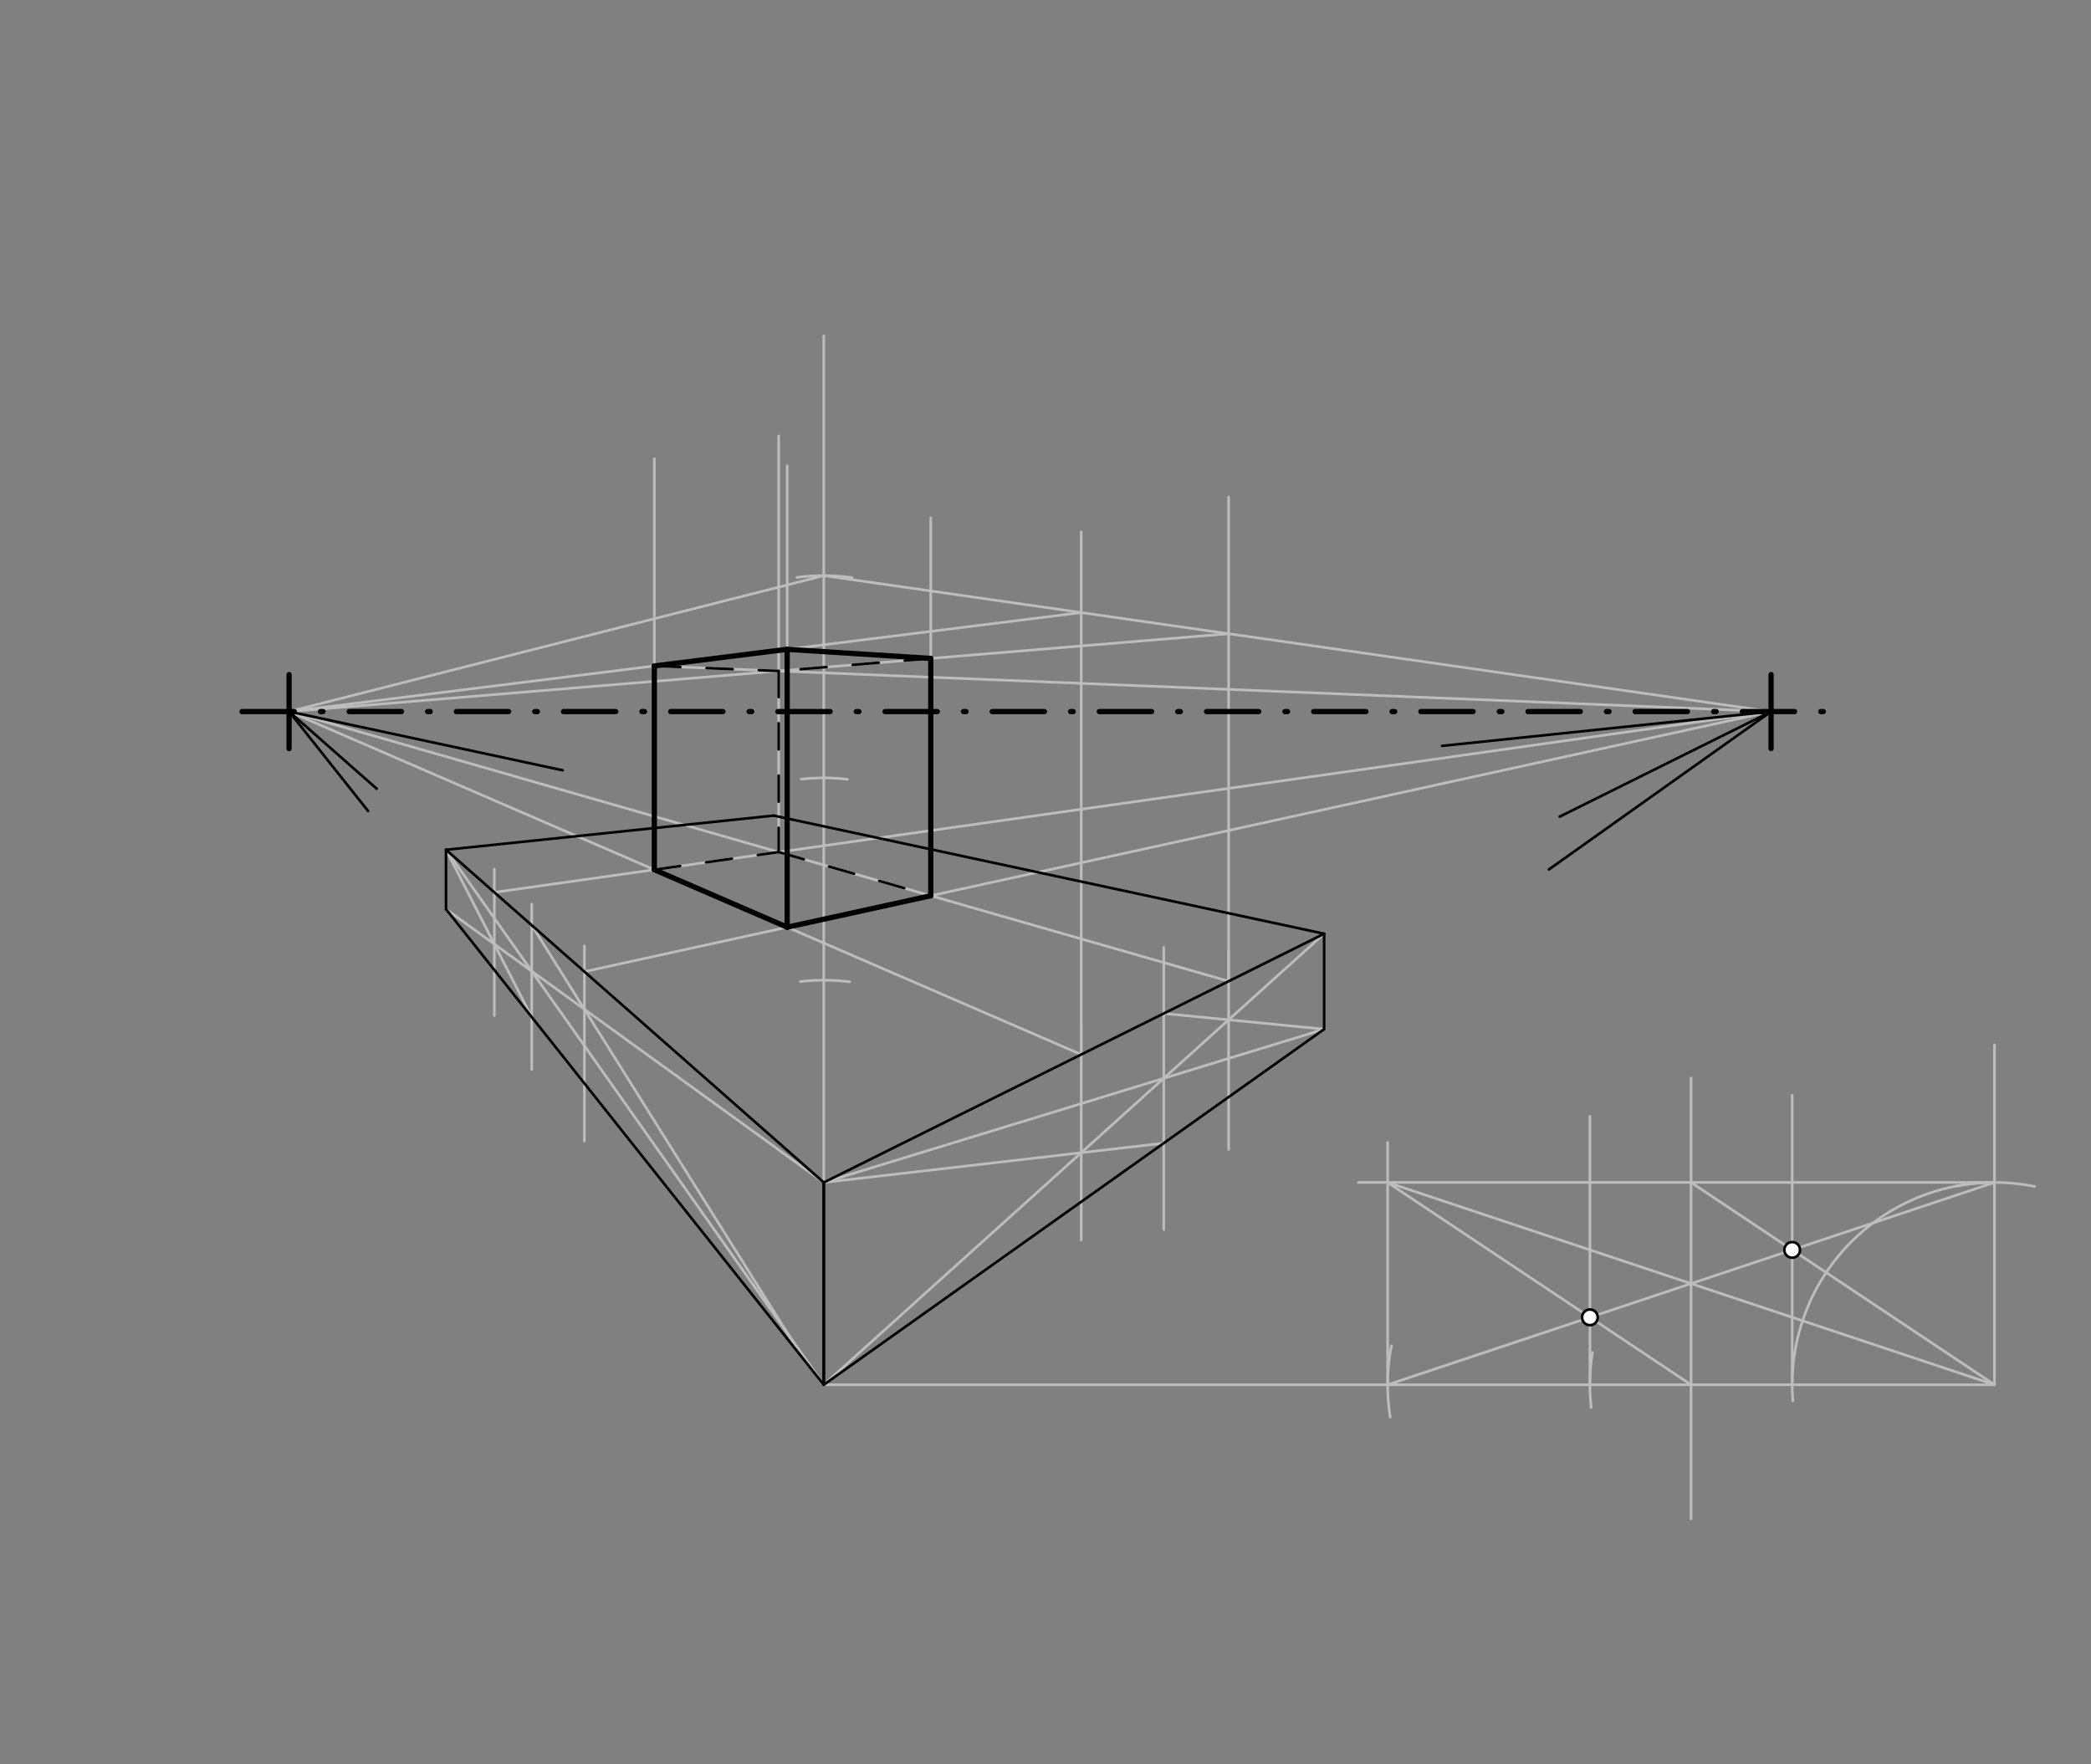 <svg xmlns="http://www.w3.org/2000/svg" class="svg--816" height="100%" preserveAspectRatio="xMidYMid meet" viewBox="0 0 800 675" width="100%"><rect x="0" y="0" width="800" height="675" fill="#808080" stroke="none"/><defs><marker id="marker-arrow" markerHeight="16" markerUnits="userSpaceOnUse" markerWidth="24" orient="auto-start-reverse" refX="24" refY="4" viewBox="0 0 24 8"><path d="M 0 0 L 24 4 L 0 8 z" stroke="inherit"></path></marker></defs><g class="aux-layer--949"><g class="element--733"><line stroke="#BDBDBD" stroke-dasharray="none" stroke-linecap="round" stroke-width="1" x1="315.169" x2="763.067" y1="529.782" y2="529.782"></line></g><g class="element--733"><line stroke="#BDBDBD" stroke-dasharray="none" stroke-linecap="round" stroke-width="1" x1="763.067" x2="763.067" y1="529.782" y2="399.742"></line></g><g class="element--733"><path d="M 778.389 453.926 A 77.389 77.389 0 0 0 748.712 453.736" fill="none" stroke="#BDBDBD" stroke-dasharray="none" stroke-linecap="round" stroke-width="1"></path></g><g class="element--733"><path d="M 763.067 452.393 A 77.389 77.389 0 0 0 685.928 535.994" fill="none" stroke="#BDBDBD" stroke-dasharray="none" stroke-linecap="round" stroke-width="1"></path></g><g class="element--733"><path d="M 608.777 538.462 A 77.389 77.389 0 0 1 609.286 517.4" fill="none" stroke="#BDBDBD" stroke-dasharray="none" stroke-linecap="round" stroke-width="1"></path></g><g class="element--733"><path d="M 531.897 542.164 A 77.389 77.389 0 0 1 532.342 514.916" fill="none" stroke="#BDBDBD" stroke-dasharray="none" stroke-linecap="round" stroke-width="1"></path></g><g class="element--733"><line stroke="#BDBDBD" stroke-dasharray="none" stroke-linecap="round" stroke-width="1" x1="530.9" x2="530.9" y1="529.782" y2="437.075"></line></g><g class="element--733"><line stroke="#BDBDBD" stroke-dasharray="none" stroke-linecap="round" stroke-width="1" x1="763.067" x2="519.733" y1="452.393" y2="452.393"></line></g><g class="element--733"><line stroke="#BDBDBD" stroke-dasharray="none" stroke-linecap="round" stroke-width="1" x1="530.9" x2="763.067" y1="452.393" y2="529.782"></line></g><g class="element--733"><line stroke="#BDBDBD" stroke-dasharray="none" stroke-linecap="round" stroke-width="1" x1="763.067" x2="530.9" y1="452.393" y2="529.782"></line></g><g class="element--733"><line stroke="#BDBDBD" stroke-dasharray="none" stroke-linecap="round" stroke-width="1" x1="315.169" x2="506.6" y1="529.782" y2="357.237"></line></g><g class="element--733"><line stroke="#BDBDBD" stroke-dasharray="none" stroke-linecap="round" stroke-width="1" x1="315.169" x2="506.6" y1="452.393" y2="393.751"></line></g><g class="element--733"><line stroke="#BDBDBD" stroke-dasharray="none" stroke-linecap="round" stroke-width="1" x1="608.289" x2="608.289" y1="529.782" y2="427.075"></line></g><g class="element--733"><line stroke="#BDBDBD" stroke-dasharray="none" stroke-linecap="round" stroke-width="1" x1="685.678" x2="685.678" y1="529.782" y2="419.075"></line></g><g class="element--733"><line stroke="#BDBDBD" stroke-dasharray="none" stroke-linecap="round" stroke-width="1" x1="646.983" x2="646.983" y1="412.408" y2="581.075"></line></g><g class="element--733"><line stroke="#BDBDBD" stroke-dasharray="none" stroke-linecap="round" stroke-width="1" x1="530.9" x2="646.983" y1="452.393" y2="529.782"></line></g><g class="element--733"><line stroke="#BDBDBD" stroke-dasharray="none" stroke-linecap="round" stroke-width="1" x1="646.983" x2="763.067" y1="452.393" y2="529.782"></line></g><g class="element--733"><line stroke="#BDBDBD" stroke-dasharray="none" stroke-linecap="round" stroke-width="1" x1="445.234" x2="445.234" y1="470.408" y2="362.408"></line></g><g class="element--733"><line stroke="#BDBDBD" stroke-dasharray="none" stroke-linecap="round" stroke-width="1" x1="315.169" x2="445.234" y1="452.393" y2="437.358"></line></g><g class="element--733"><line stroke="#BDBDBD" stroke-dasharray="none" stroke-linecap="round" stroke-width="1" x1="445.234" x2="506.6" y1="387.741" y2="393.751"></line></g><g class="element--733"><line stroke="#BDBDBD" stroke-dasharray="none" stroke-linecap="round" stroke-width="1" x1="413.66" x2="413.66" y1="474.408" y2="391.742"></line></g><g class="element--733"><line stroke="#BDBDBD" stroke-dasharray="none" stroke-linecap="round" stroke-width="1" x1="470.06" x2="470.06" y1="439.742" y2="363.742"></line></g><g class="element--733"><line stroke="#BDBDBD" stroke-dasharray="none" stroke-linecap="round" stroke-width="1" x1="470.06" x2="110.6" y1="375.401" y2="272.237"></line></g><g class="element--733"><line stroke="#BDBDBD" stroke-dasharray="none" stroke-linecap="round" stroke-width="1" x1="413.66" x2="110.6" y1="403.436" y2="272.237"></line></g><g class="element--733"><line stroke="#BDBDBD" stroke-dasharray="none" stroke-linecap="round" stroke-width="1" x1="170.638" x2="315.169" y1="325.111" y2="529.782"></line></g><g class="element--733"><line stroke="#BDBDBD" stroke-dasharray="none" stroke-linecap="round" stroke-width="1" x1="315.169" x2="170.638" y1="452.393" y2="347.823"></line></g><g class="element--733"><line stroke="#BDBDBD" stroke-dasharray="none" stroke-linecap="round" stroke-width="1" x1="203.432" x2="203.432" y1="409.208" y2="345.875"></line></g><g class="element--733"><line stroke="#BDBDBD" stroke-dasharray="none" stroke-linecap="round" stroke-width="1" x1="170.638" x2="203.432" y1="325.111" y2="389.109"></line></g><g class="element--733"><line stroke="#BDBDBD" stroke-dasharray="none" stroke-linecap="round" stroke-width="1" x1="203.432" x2="307.902" y1="353.991" y2="520.607"></line></g><g class="element--733"><line stroke="#BDBDBD" stroke-dasharray="none" stroke-linecap="round" stroke-width="1" x1="223.583" x2="223.583" y1="436.542" y2="361.875"></line></g><g class="element--733"><line stroke="#BDBDBD" stroke-dasharray="none" stroke-linecap="round" stroke-width="1" x1="189.133" x2="189.133" y1="388.542" y2="332.542"></line></g><g class="element--733"><line stroke="#BDBDBD" stroke-dasharray="none" stroke-linecap="round" stroke-width="1" x1="189.133" x2="677.6" y1="341.399" y2="272.237"></line></g><g class="element--733"><line stroke="#BDBDBD" stroke-dasharray="none" stroke-linecap="round" stroke-width="1" x1="223.583" x2="677.6" y1="371.738" y2="272.237"></line></g><g class="element--733"><line stroke="#BDBDBD" stroke-dasharray="none" stroke-linecap="round" stroke-width="1" x1="315.169" x2="315.169" y1="452.393" y2="128.542"></line></g><g class="element--733"><path d="M 325.046 375.637 A 77.389 77.389 0 0 0 306.172 375.529" fill="none" stroke="#BDBDBD" stroke-dasharray="none" stroke-linecap="round" stroke-width="1"></path></g><g class="element--733"><path d="M 324.242 298.15 A 77.389 77.389 0 0 0 306.545 298.098" fill="none" stroke="#BDBDBD" stroke-dasharray="none" stroke-linecap="round" stroke-width="1"></path></g><g class="element--733"><path d="M 325.99 220.987 A 77.389 77.389 0 0 0 304.902 220.911" fill="none" stroke="#BDBDBD" stroke-dasharray="none" stroke-linecap="round" stroke-width="1"></path></g><g class="element--733"><line stroke="#BDBDBD" stroke-dasharray="none" stroke-linecap="round" stroke-width="1" x1="315.169" x2="110.6" y1="220.227" y2="272.237"></line></g><g class="element--733"><line stroke="#BDBDBD" stroke-dasharray="none" stroke-linecap="round" stroke-width="1" x1="315.169" x2="677.6" y1="220.227" y2="272.237"></line></g><g class="element--733"><line stroke="#BDBDBD" stroke-dasharray="none" stroke-linecap="round" stroke-width="1" x1="413.66" x2="413.66" y1="403.436" y2="203.475"></line></g><g class="element--733"><line stroke="#BDBDBD" stroke-dasharray="none" stroke-linecap="round" stroke-width="1" x1="470.06" x2="470.06" y1="375.401" y2="190.142"></line></g><g class="element--733"><line stroke="#BDBDBD" stroke-dasharray="none" stroke-linecap="round" stroke-width="1" x1="470.06" x2="110.6" y1="242.455" y2="272.237"></line></g><g class="element--733"><line stroke="#BDBDBD" stroke-dasharray="none" stroke-linecap="round" stroke-width="1" x1="413.66" x2="110.6" y1="234.361" y2="272.237"></line></g><g class="element--733"><line stroke="#BDBDBD" stroke-dasharray="none" stroke-linecap="round" stroke-width="1" x1="356.102" x2="356.102" y1="342.695" y2="198.142"></line></g><g class="element--733"><line stroke="#BDBDBD" stroke-dasharray="none" stroke-linecap="round" stroke-width="1" x1="301.165" x2="301.165" y1="354.735" y2="178.142"></line></g><g class="element--733"><line stroke="#BDBDBD" stroke-dasharray="none" stroke-linecap="round" stroke-width="1" x1="297.916" x2="297.916" y1="325.996" y2="166.808"></line></g><g class="element--733"><line stroke="#BDBDBD" stroke-dasharray="none" stroke-linecap="round" stroke-width="1" x1="250.34" x2="250.34" y1="332.732" y2="175.475"></line></g><g class="element--733"><line stroke="#BDBDBD" stroke-dasharray="none" stroke-linecap="round" stroke-width="1" x1="250.34" x2="677.6" y1="254.773" y2="272.237"></line></g></g><g class="main-layer--75a"><g class="element--733"><line stroke="#000000" stroke-dasharray="20, 10, 1, 10" stroke-linecap="round" stroke-width="2" x1="92.6" x2="706.6" y1="272.237" y2="272.237"></line></g><g class="element--733"><line stroke="#000000" stroke-dasharray="none" stroke-linecap="round" stroke-width="2" x1="110.6" x2="110.6" y1="272.237" y2="258.064"></line></g><g class="element--733"><line stroke="#000000" stroke-dasharray="none" stroke-linecap="round" stroke-width="2" x1="110.6" x2="110.6" y1="272.237" y2="286.411"></line></g><g class="element--733"><line stroke="#000000" stroke-dasharray="none" stroke-linecap="round" stroke-width="2" x1="677.6" x2="677.6" y1="272.237" y2="258.064"></line></g><g class="element--733"><line stroke="#000000" stroke-dasharray="none" stroke-linecap="round" stroke-width="2" x1="677.6" x2="677.6" y1="272.237" y2="286.411"></line></g><g class="element--733"><line stroke="#000000" stroke-dasharray="none" stroke-linecap="round" stroke-width="1" x1="315.169" x2="315.169" y1="452.393" y2="529.782"></line></g><g class="element--733"><line stroke="#000000" stroke-dasharray="none" stroke-linecap="round" stroke-width="1" x1="215.284" x2="110.6" y1="294.708" y2="272.237"></line></g><g class="element--733"><line stroke="#000000" stroke-dasharray="none" stroke-linecap="round" stroke-width="1" x1="144.133" x2="110.6" y1="301.768" y2="272.237"></line></g><g class="element--733"><line stroke="#000000" stroke-dasharray="none" stroke-linecap="round" stroke-width="1" x1="140.813" x2="110.6" y1="310.274" y2="272.237"></line></g><g class="element--733"><line stroke="#000000" stroke-dasharray="none" stroke-linecap="round" stroke-width="1" x1="170.638" x2="170.638" y1="325.111" y2="347.823"></line></g><g class="element--733"><line stroke="#000000" stroke-dasharray="none" stroke-linecap="round" stroke-width="1" x1="170.638" x2="315.169" y1="347.823" y2="529.782"></line></g><g class="element--733"><line stroke="#000000" stroke-dasharray="none" stroke-linecap="round" stroke-width="1" x1="315.169" x2="315.169" y1="529.782" y2="452.393"></line></g><g class="element--733"><line stroke="#000000" stroke-dasharray="none" stroke-linecap="round" stroke-width="1" x1="315.169" x2="170.638" y1="452.393" y2="325.111"></line></g><g class="element--733"><line stroke="#000000" stroke-dasharray="none" stroke-linecap="round" stroke-width="1" x1="170.638" x2="296.01" y1="325.111" y2="312.035"></line></g><g class="element--733"><line stroke="#000000" stroke-dasharray="none" stroke-linecap="round" stroke-width="1" x1="296.01" x2="506.6" y1="312.035" y2="357.237"></line></g><g class="element--733"><line stroke="#000000" stroke-dasharray="none" stroke-linecap="round" stroke-width="1" x1="506.6" x2="315.169" y1="357.237" y2="452.393"></line></g><g class="element--733"><line stroke="#000000" stroke-dasharray="none" stroke-linecap="round" stroke-width="1" x1="506.6" x2="506.6" y1="357.237" y2="393.751"></line></g><g class="element--733"><line stroke="#000000" stroke-dasharray="none" stroke-linecap="round" stroke-width="1" x1="506.6" x2="315.169" y1="393.751" y2="529.782"></line></g><g class="element--733"><line stroke="#000000" stroke-dasharray="none" stroke-linecap="round" stroke-width="1" x1="592.597" x2="677.6" y1="332.641" y2="272.237"></line></g><g class="element--733"><line stroke="#000000" stroke-dasharray="none" stroke-linecap="round" stroke-width="1" x1="596.705" x2="677.6" y1="312.449" y2="272.237"></line></g><g class="element--733"><line stroke="#000000" stroke-dasharray="none" stroke-linecap="round" stroke-width="1" x1="551.718" x2="677.6" y1="285.366" y2="272.237"></line></g><g class="element--733"><line stroke="#000000" stroke-dasharray="none" stroke-linecap="round" stroke-width="2" x1="250.34" x2="301.165" y1="332.732" y2="354.735"></line></g><g class="element--733"><line stroke="#000000" stroke-dasharray="none" stroke-linecap="round" stroke-width="2" x1="301.165" x2="356.102" y1="354.735" y2="342.695"></line></g><g class="element--733"><line stroke="#000000" stroke-dasharray="none" stroke-linecap="round" stroke-width="2" x1="356.102" x2="356.102" y1="342.695" y2="251.897"></line></g><g class="element--733"><line stroke="#000000" stroke-dasharray="none" stroke-linecap="round" stroke-width="2" x1="301.165" x2="301.165" y1="248.421" y2="354.735"></line></g><g class="element--733"><line stroke="#000000" stroke-dasharray="none" stroke-linecap="round" stroke-width="2" x1="250.34" x2="250.34" y1="332.732" y2="254.773"></line></g><g class="element--733"><line stroke="#000000" stroke-dasharray="none" stroke-linecap="round" stroke-width="2" x1="301.165" x2="250.34" y1="248.421" y2="254.773"></line></g><g class="element--733"><line stroke="#000000" stroke-dasharray="none" stroke-linecap="round" stroke-width="2" x1="301.165" x2="356.102" y1="248.421" y2="251.897"></line></g><g class="element--733"><line stroke="#000000" stroke-dasharray="10" stroke-linecap="round" stroke-width="1" x1="250.34" x2="297.916" y1="332.732" y2="325.996"></line></g><g class="element--733"><line stroke="#000000" stroke-dasharray="10" stroke-linecap="round" stroke-width="1" x1="297.916" x2="356.102" y1="325.996" y2="342.695"></line></g><g class="element--733"><line stroke="#000000" stroke-dasharray="10" stroke-linecap="round" stroke-width="1" x1="250.34" x2="297.916" y1="254.773" y2="256.718"></line></g><g class="element--733"><line stroke="#000000" stroke-dasharray="10" stroke-linecap="round" stroke-width="1" x1="356.102" x2="297.916" y1="251.897" y2="256.718"></line></g><g class="element--733"><line stroke="#000000" stroke-dasharray="10" stroke-linecap="round" stroke-width="1" x1="297.916" x2="297.916" y1="256.718" y2="325.996"></line></g><g class="element--733"><circle cx="608.289" cy="503.986" r="3" stroke="#000000" stroke-width="1" fill="#ffffff"></circle>}</g><g class="element--733"><circle cx="685.678" cy="478.19" r="3" stroke="#000000" stroke-width="1" fill="#ffffff"></circle>}</g></g><g class="snaps-layer--ac6"></g><g class="temp-layer--52d"></g></svg>